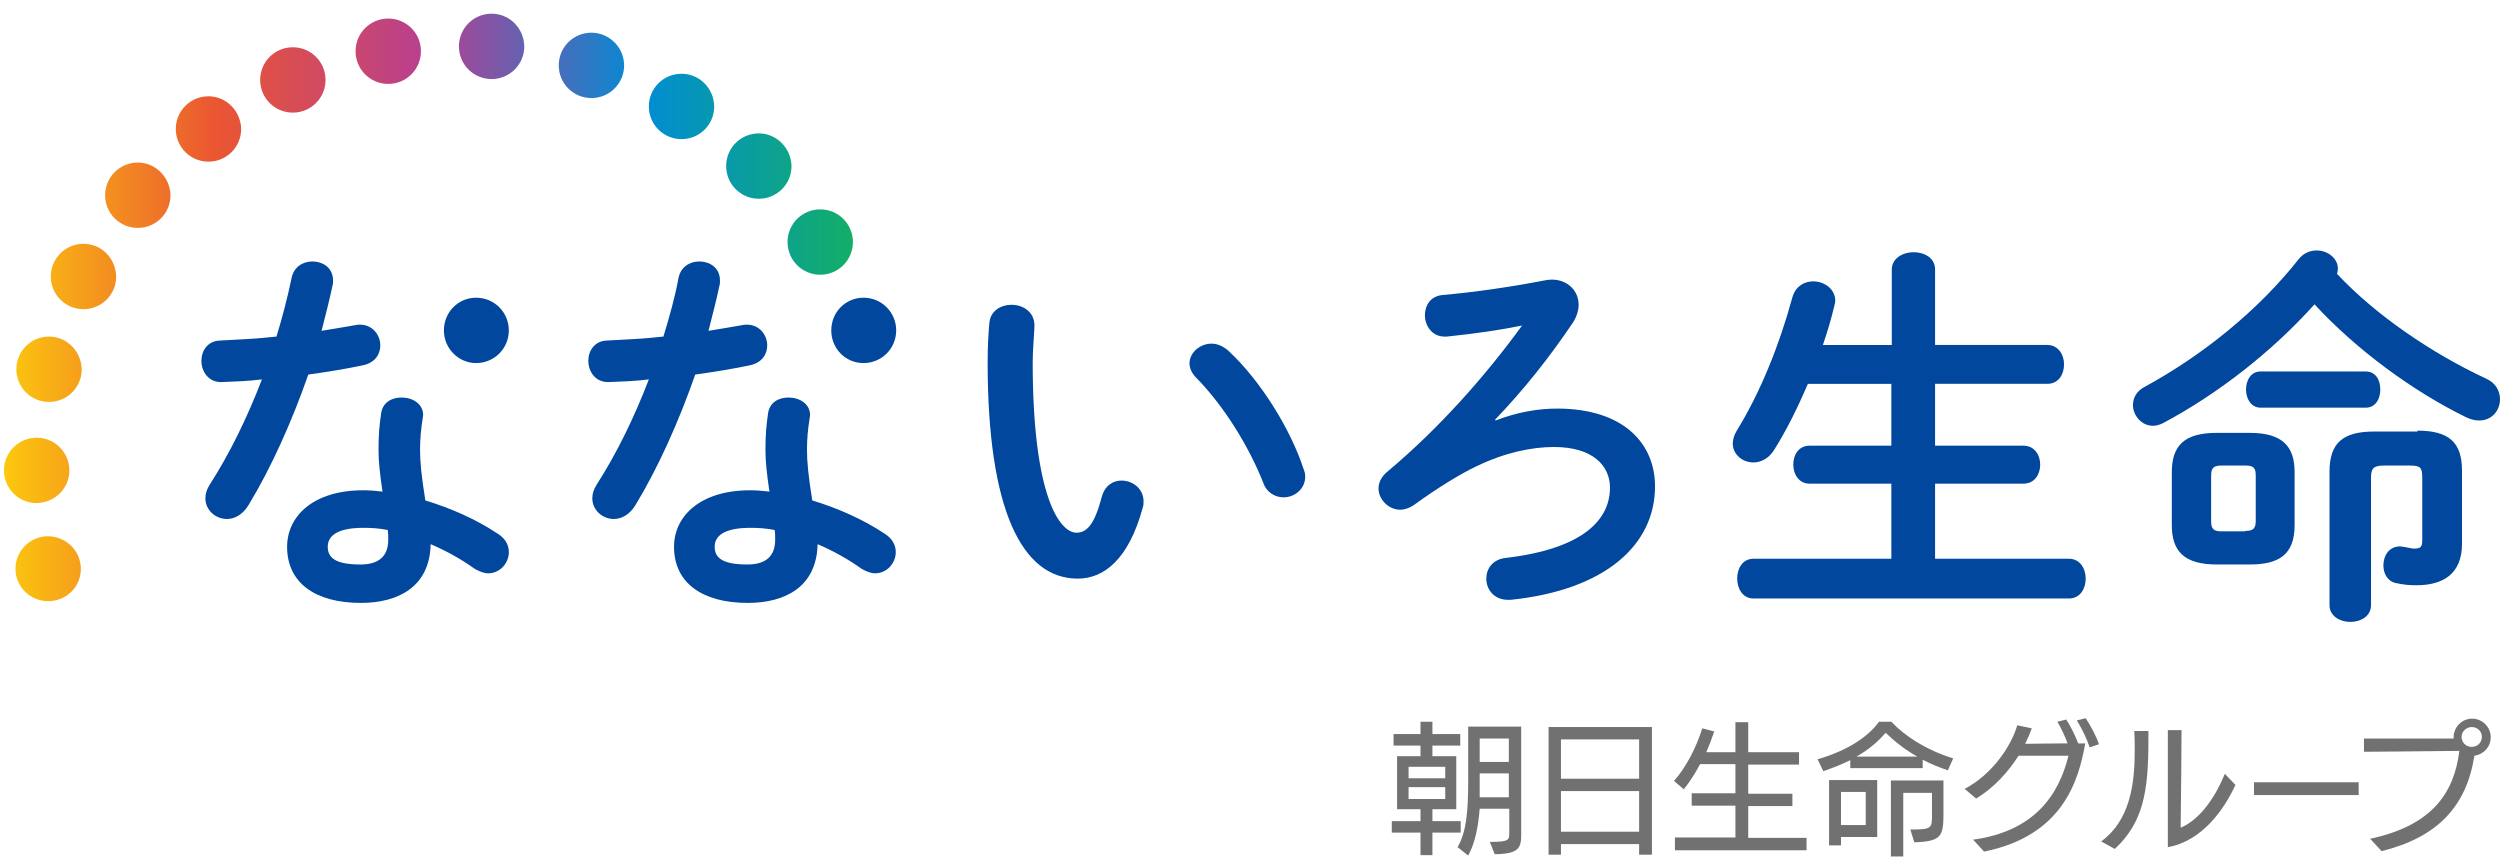 <?xml version="1.0" encoding="utf-8"?>
<!-- Generator: Adobe Illustrator 25.4.1, SVG Export Plug-In . SVG Version: 6.00 Build 0)  -->
<svg version="1.1" id="レイヤー_1" xmlns="http://www.w3.org/2000/svg" xmlns:xlink="http://www.w3.org/1999/xlink" x="0px"
	 y="0px" viewBox="0 0 566 194" style="enable-background:new 0 0 566 194;" xml:space="preserve">
<style type="text/css">
	.st0{fill:#727171;}
	.st1{fill:#00479D;}
	.st2{fill:url(#SVGID_1_);}
</style>
<path class="st0" d="M324.3,188.5v5.1h-2.7v-5.1h-6.5v-2.6h6.5v-2.7h-5.3v-12h5.3v-2.4h-6.1v-2.6h6.1v-2.8h2.7v2.8h6.3v2.6h-6.3v2.4
	h5.4v12h-5.4v2.7h6.4v2.6H324.3z M327.2,173.6h-8.3v2.6h8.3V173.6z M327.2,178.2h-8.3v2.7h8.3V178.2z M337.3,190.6h0.4
	c3.9,0,4-0.5,4-1.9v-5.6h-6.7c-0.3,3.9-1,7.7-2.6,10.6l-2.4-1.9c2-3.5,2.4-8,2.4-15.3v-12h12v24.4c0,3.1-0.5,4.4-6,4.5L337.3,190.6z
	 M341.6,175.1H335v1.6c0,1.2,0,2.5,0,3.8h6.6V175.1z M341.6,167.2H335v5.3h6.6V167.2z"/>
<path class="st0" d="M371.1,193.5v-2.4h-17.7v2.4h-2.8v-28.9h23.4v28.9H371.1z M371.1,167.4h-17.7v8.9h17.7V167.4z M371.1,179.1
	h-17.7v9.2h17.7V179.1z"/>
<path class="st0" d="M379.2,192.4v-2.8h13.7v-7.2h-9.9v-2.8h9.9V173h-8c-1.1,2.1-2.4,4.1-3.7,5.7l-2.2-1.9c2.8-3.2,5-7.5,6.4-11.9
	l2.7,0.7c-0.5,1.5-1.1,3.1-1.8,4.7h6.6v-6.8h2.9v6.8h11.5v2.8h-11.5v6.6h10v2.8h-10v7.2h13.2v2.8H379.2z"/>
<path class="st0" d="M441,174.4c-2.1-0.7-4-1.5-5.7-2.4v1.9h-16.4v-1.8c-1.8,0.9-3.8,1.7-6.1,2.5l-1.3-2.7c6.6-1.9,11.4-5,13.9-8.5
	h2.8c3.1,3.3,7.9,6.4,14,8.3L441,174.4z M416.8,189.5v1.9h-2.7v-14.8h10.9v12.9L416.8,189.5L416.8,189.5z M422.4,179.3h-5.6v7.5h5.6
	V179.3z M434.1,171.3c-2.7-1.5-5-3.3-7.2-5.4c-1.7,2-3.8,3.8-6.6,5.4H434.1z M428.1,193.7v-17H440v7.4c0,5.2-0.4,6.4-6.6,6.6
	l-0.9-2.9c4.7,0,4.9-0.2,4.9-3.1v-5.2h-6.5v14.4H428.1z"/>
<path class="st0" d="M446.7,190.1c13.9-1.9,19.4-10.1,21.6-19H457c-2.3,3.6-5.5,7.2-9.6,9.7l-2.6-2.2c6.3-3.3,10.6-9.8,11.9-14.4
	l3.3,0.7c-0.4,1.1-0.9,2.3-1.5,3.5c1.3,0,6-0.1,9.6-0.1c-0.6-1.7-1.5-3.5-2.3-4.9l2-0.5c0.9,1.4,2,3.5,2.7,5.4h1.6
	c-1.5,8.5-5.1,20.9-22.9,24.5L446.7,190.1z M473.1,169.2c-0.6-1.9-1.8-4.3-2.9-6.1l2-0.5c1.1,1.7,2.4,4,3,5.9L473.1,169.2z"/>
<path class="st0" d="M475.7,190.5c6.6-4.8,7.6-13.1,7.6-20.6c0-1.5,0-3-0.1-4.4l3.2,0v2.2c0,11.6-1.2,18.5-7.6,24.5L475.7,190.5z
	 M490.8,165.3h3.1c0,1.7-0.1,17-0.2,22.1c4.7-2,8.1-7.5,10-12.2l2.4,2.5c-2.5,5.5-7.5,12.7-15.3,14.1L490.8,165.3z"/>
<path class="st0" d="M510.3,180v-2.9H534v2.9H510.3z"/>
<path class="st0" d="M536.6,189.9c14-3,19-10.3,20.2-19.9c-6.8,0.1-21.6,0.2-21.6,0.2v-3c0,0,15.4,0,20.3,0v-0.3
	c0-2.3,1.9-4.2,4.2-4.2c2.3,0,4.2,1.9,4.2,4.2c0,2.2-1.6,3.9-3.7,4.2c-1.8,11.6-8.5,18.5-21,21.6L536.6,189.9z M561.9,166.8
	c0-1.2-1-2.2-2.3-2.2c-1.2,0-2.3,1-2.3,2.2c0,1.3,1,2.3,2.3,2.3C560.9,169.1,561.9,168.1,561.9,166.8z"/>
<path class="st1" d="M229,69c2.6,0,5.2,1.6,5.2,4.7c0,1.2-0.4,5.5-0.4,8.2c0,30.7,6.2,38.7,9.9,38.7c2.1,0,4-1.4,5.7-8
	c0.7-2.6,2.5-3.8,4.5-3.8c2.5,0,5,1.8,5,4.7c0,0.5,0,1-0.2,1.5c-3.2,11.7-8.8,16-14.7,16c-12.7,0-20.4-15.7-20.4-49
	c0-4,0.2-6.7,0.4-8.9C224.2,70.4,226.6,69,229,69z M295.1,106.1c0.3,0.7,0.4,1.3,0.4,1.8c0,2.9-2.5,4.7-4.9,4.7
	c-1.8,0-3.8-1-4.6-3.3c-3.2-8.1-8.8-17.3-15.2-23.8c-1-1-1.5-2.2-1.5-3.2c0-2.5,2.4-4.5,5-4.5c1.2,0,2.6,0.5,3.9,1.7
	C285.4,86.2,292.2,97.2,295.1,106.1z"/>
<path class="st1" d="M338.6,95.2c4.9-1.9,9.7-2.7,13.9-2.7c15.4,0,22.2,8.2,22.2,17.6c0,13.3-11.3,23.5-32.7,25.7h-0.6
	c-3.2,0-4.9-2.4-4.9-4.8c0-2.2,1.4-4.4,4.5-4.7c17.7-2.1,23.5-8.8,23.5-15.9c0-4.9-3.8-9.2-12.7-9.2c-4.9,0-11,1.2-17.6,4.4
	c-3.6,1.7-8.8,4.9-13.9,8.6c-1.1,0.8-2.3,1.2-3.3,1.2c-2.6,0-4.9-2.3-4.9-4.8c0-1.3,0.6-2.7,2.1-3.9c11.7-9.8,22.1-21.6,30.4-33
	c-4.9,1-10.3,1.8-17,2.5H327c-2.8,0-4.4-2.5-4.4-4.8c0-2.2,1.2-4.3,3.9-4.6c6.9-0.6,15.4-1.8,23.1-3.3c0.6-0.1,1.1-0.2,1.7-0.2
	c3.7,0,6.1,2.6,6.1,5.7c0,1.2-0.4,2.6-1.2,3.9c-5.6,8.3-11.2,15.3-17.7,22.1L338.6,95.2z"/>
<path class="st1" d="M463.5,78.1c2.5,0,3.8,2.2,3.8,4.4s-1.2,4.4-3.8,4.4h-25.4v14h20c2.5,0,3.8,2.1,3.8,4.3c0,2.1-1.2,4.3-3.8,4.3
	h-20v17h30.3c2.5,0,3.8,2.2,3.8,4.5c0,2.2-1.2,4.5-3.8,4.5H397c-2.5,0-3.7-2.3-3.7-4.5c0-2.3,1.2-4.5,3.7-4.5h31.2v-17h-18.5
	c-2.5,0-3.7-2.2-3.7-4.3c0-2.2,1.2-4.3,3.7-4.3h18.5v-14h-18.9c-2.3,5.4-4.9,10.6-7.6,14.9c-1.2,2-3.1,2.9-4.7,2.9
	c-2.5,0-4.7-1.8-4.7-4.3c0-0.9,0.3-1.9,0.9-2.9c5.3-8.6,9.6-19.2,12.6-30.2c0.7-2.5,2.7-3.6,4.7-3.6c2.5,0,5,1.7,5,4.4
	c0,0.4-0.1,0.7-0.2,1.1c-0.7,3-1.6,6-2.6,8.9h15.6V61c0-2.5,2.5-3.9,4.9-3.9c2.5,0,4.9,1.3,4.9,3.9v17.1H463.5z"/>
<path class="st1" d="M562.8,85.7c2.3,1,3.2,2.9,3.2,4.7c0,2.5-1.8,4.8-4.7,4.8c-0.9,0-1.8-0.2-2.9-0.7
	c-12.1-5.9-24.9-15.3-34.4-25.6c-9.4,10.5-21.7,20.2-34.3,26.9c-0.8,0.4-1.6,0.6-2.3,0.6c-2.5,0-4.5-2.3-4.5-4.7
	c0-1.6,0.8-3.2,2.8-4.2c13.2-7.2,25.7-17.4,34.7-28.8c1.1-1.4,2.6-2,4.1-2c2.5,0,4.8,1.8,4.8,4.1c0,0.4-0.1,0.8-0.2,1.2
	C537.9,71.4,550.6,80,562.8,85.7z M501.9,127.8c-7.4,0-10.2-3-10.2-8.9v-12c0-6,2.8-8.9,10.2-8.9h7.4c7.4,0,10.2,3,10.2,8.9v12
	c0,6.8-3.7,8.9-10.2,8.9H501.9z M508.3,120.2c1.8,0,2.4-0.5,2.4-2.3v-10.2c0-1.8-0.5-2.3-2.4-2.3h-5.3c-1.8,0-2.4,0.5-2.4,2.3V118
	c0,1.8,0.6,2.3,2.4,2.3H508.3z M511.8,92.3c-2.2,0-3.3-2.1-3.3-4.1c0-2.1,1.1-4.1,3.3-4.1h23.8c2.3,0,3.3,2,3.3,4.1
	c0,2-1,4.1-3.3,4.1H511.8z M547.3,97.5c7.1,0,10.1,2.6,10.1,9.1v16.5c0,7-4.5,9.4-10.3,9.4c-1.7,0-2.8-0.1-4.7-0.5
	c-1.9-0.4-2.8-2.2-2.8-4c0-2.1,1.2-4.3,3.8-4.3c0.3,0,0.4,0.1,0.7,0.1c0.9,0.1,1.8,0.4,2.4,0.4c1.6,0,1.9-0.4,1.9-2v-14
	c0-2.4-0.4-2.8-2.9-2.8h-5.8c-2.4,0-2.9,0.7-2.9,2.8v28.8c0,2.5-2.3,3.8-4.7,3.8c-2.3,0-4.7-1.3-4.7-3.8v-30.2c0-6.5,3-9.1,10.1-9.1
	H547.3z"/>
<linearGradient id="SVGID_1_" gradientUnits="userSpaceOnUse" x1="1" y1="126.395" x2="193.065" y2="126.395" gradientTransform="matrix(1 0 0 -1 0 196)">
	<stop  offset="0" style="stop-color:#FCC80E"/>
	<stop  offset="0.25" style="stop-color:#EA5532"/>
	<stop  offset="0.5" style="stop-color:#B73F91"/>
	<stop  offset="0.75" style="stop-color:#008CD6"/>
	<stop  offset="1" style="stop-color:#13AE67"/>
</linearGradient>
<path class="st2" d="M18.3,128.8c0,4.1-3.3,7.3-7.4,7.3s-7.4-3.3-7.4-7.3c0-4.1,3.3-7.4,7.4-7.4C15.1,121.5,18.3,124.8,18.3,128.8z
	 M15.7,106.5c0-4.1-3.3-7.4-7.4-7.4c-4.1,0-7.4,3.3-7.4,7.4s3.3,7.4,7.4,7.4C12.4,113.8,15.7,110.6,15.7,106.5z M11.1,76.2
	c-4.1,0-7.4,3.3-7.4,7.4c0,4.1,3.3,7.4,7.4,7.4c4.1,0,7.4-3.3,7.4-7.4C18.4,79.5,15.1,76.2,11.1,76.2z M18.9,55.2
	c-4.1,0-7.4,3.3-7.4,7.4c0,4.1,3.3,7.4,7.4,7.4s7.4-3.3,7.4-7.4C26.2,58.5,23,55.2,18.9,55.2z M31.2,36.8c-4.1,0-7.4,3.3-7.4,7.4
	s3.3,7.4,7.4,7.4s7.4-3.3,7.4-7.4C38.5,40.1,35.2,36.8,31.2,36.8z M47.2,21.8c-4.1,0-7.4,3.3-7.4,7.4s3.3,7.4,7.4,7.4
	c4.1,0,7.4-3.3,7.4-7.4C54.5,25.1,51.2,21.8,47.2,21.8z M66.3,10.7c-4.1,0-7.4,3.3-7.4,7.4c0,4.1,3.3,7.4,7.4,7.4
	c4.1,0,7.4-3.3,7.4-7.4C73.7,14,70.4,10.7,66.3,10.7z M87.9,4.2c-4.1,0-7.4,3.3-7.4,7.4c0,4.1,3.3,7.4,7.4,7.4
	c4.1,0,7.4-3.3,7.4-7.4C95.3,7.5,92,4.2,87.9,4.2z M111.3,3.1c-4.1,0-7.4,3.3-7.4,7.4c0,4.1,3.3,7.4,7.4,7.4s7.4-3.3,7.4-7.4
	C118.6,6.3,115.3,3.1,111.3,3.1z M133.9,7.4c-4.1,0-7.4,3.3-7.4,7.4s3.3,7.4,7.4,7.4c4.1,0,7.4-3.3,7.4-7.4S137.9,7.4,133.9,7.4z
	 M154.3,16.7c-4.1,0-7.4,3.3-7.4,7.4s3.3,7.4,7.4,7.4c4.1,0,7.4-3.3,7.4-7.4C161.6,19.9,158.3,16.7,154.3,16.7z M171.8,30.2
	c-4.1,0-7.4,3.3-7.4,7.4s3.3,7.4,7.4,7.4c4.1,0,7.4-3.3,7.4-7.4C179.1,33.5,175.8,30.2,171.8,30.2z M185.7,47.4
	c-4.1,0-7.4,3.3-7.4,7.4s3.3,7.4,7.4,7.4c4.1,0,7.4-3.3,7.4-7.4C193.1,50.7,189.8,47.4,185.7,47.4z"/>
<path class="st1" d="M153.6,63c0.5-2.6,2.6-3.8,4.7-3.8c2.5,0,4.7,1.5,4.7,4.3c0,0.4,0,0.8-0.1,1.1c-0.7,3.3-1.6,6.8-2.5,10.3
	c2.6-0.4,5.3-0.9,7.7-1.3c0.4-0.1,0.7-0.1,1-0.1c2.8,0,4.6,2.3,4.6,4.7c0,1.9-1.1,3.9-3.9,4.5c-3.8,0.8-8.1,1.5-12.4,2.1
	c-3.7,10.6-8.4,21.1-13.5,29.5c-1.3,2.2-3.2,3.2-4.9,3.2c-2.6,0-4.9-2-4.9-4.7c0-1,0.3-2,1-3.1c4.5-7,8.5-15.2,11.8-23.8
	c-3.2,0.4-6.4,0.5-9.1,0.6c-3,0.1-4.6-2.4-4.6-4.8c0-2.3,1.4-4.5,4.2-4.6c3.9-0.2,8.3-0.4,12.8-0.9C151.5,71.9,152.8,67.4,153.6,63z
	 M169.3,136.5c-10.4,0-16.7-4.6-16.7-12.7c0-7,6-12.8,17.2-12.8c1.4,0,2.8,0.1,4.4,0.3c-0.6-4-0.9-7-0.9-9.3c0-3.8,0.2-5.7,0.6-8.5
	c0.4-2.5,2.5-3.5,4.6-3.5c2.5,0,4.9,1.4,4.9,4c0,0.3-0.1,0.4-0.1,0.7c-0.4,2.5-0.6,4.7-0.6,7.2c0,2.5,0.3,5.9,1.2,11.4
	c5.6,1.7,11.4,4.2,16.5,7.6c1.7,1.1,2.4,2.6,2.4,4.1c0,2.5-2,4.8-4.7,4.8c-0.9,0-1.9-0.4-3-1c-3.2-2.3-6.7-4.2-10-5.6
	C184.9,132.9,177.7,136.5,169.3,136.5z M175.5,122.2c0-0.8,0-1.5-0.1-2.2c-1.9-0.4-3.8-0.5-5.5-0.5c-6.1,0-8.1,1.9-8.1,4.3
	c0,2.5,1.8,4,7.4,4C173.3,127.8,175.5,126,175.5,122.2z"/>
<path class="st1" d="M195.5,82.2c4.1,0,7.4-3.3,7.4-7.4s-3.3-7.4-7.4-7.4c-4.1,0-7.3,3.3-7.3,7.4S191.4,82.2,195.5,82.2z"/>
<path class="st1" d="M66,63c0.5-2.6,2.6-3.8,4.7-3.8c2.5,0,4.7,1.5,4.7,4.3c0,0.4,0,0.8-0.1,1.1c-0.7,3.3-1.6,6.8-2.5,10.3
	c2.6-0.4,5.3-0.9,7.7-1.3c0.4-0.1,0.7-0.1,1-0.1c2.8,0,4.6,2.3,4.6,4.7c0,1.9-1.1,3.9-3.9,4.5c-3.8,0.8-8.1,1.5-12.4,2.1
	c-3.7,10.6-8.4,21.1-13.5,29.5c-1.3,2.2-3.2,3.2-4.9,3.2c-2.6,0-4.9-2-4.9-4.7c0-1,0.3-2,1-3.1c4.5-7,8.5-15.2,11.8-23.8
	c-3.2,0.4-6.4,0.5-9.1,0.6c-3,0.1-4.6-2.4-4.6-4.8c0-2.3,1.4-4.5,4.2-4.6c3.9-0.2,8.3-0.4,12.8-0.9C63.9,71.9,65.1,67.4,66,63z
	 M81.7,136.5c-10.4,0-16.7-4.6-16.7-12.7c0-7,6-12.8,17.2-12.8c1.4,0,2.8,0.1,4.4,0.3c-0.6-4-0.9-7-0.9-9.3c0-3.8,0.2-5.7,0.6-8.5
	c0.4-2.5,2.5-3.5,4.6-3.5c2.5,0,4.9,1.4,4.9,4c0,0.3-0.1,0.4-0.1,0.7c-0.4,2.5-0.6,4.7-0.6,7.2c0,2.5,0.3,5.9,1.2,11.4
	c5.6,1.7,11.4,4.2,16.5,7.6c1.7,1.1,2.4,2.6,2.4,4.1c0,2.5-2,4.8-4.7,4.8c-0.9,0-1.9-0.4-3-1c-3.2-2.3-6.7-4.2-10-5.6
	C97.3,132.9,90.1,136.5,81.7,136.5z M87.9,122.2c0-0.8,0-1.5-0.1-2.2c-1.9-0.4-3.8-0.5-5.5-0.5c-6.1,0-8.1,1.9-8.1,4.3
	c0,2.5,1.8,4,7.4,4C85.7,127.8,87.9,126,87.9,122.2z"/>
<path class="st1" d="M107.8,82.2c4.1,0,7.4-3.3,7.4-7.4s-3.3-7.4-7.4-7.4c-4.1,0-7.3,3.3-7.3,7.4S103.8,82.2,107.8,82.2z"/>
</svg>
